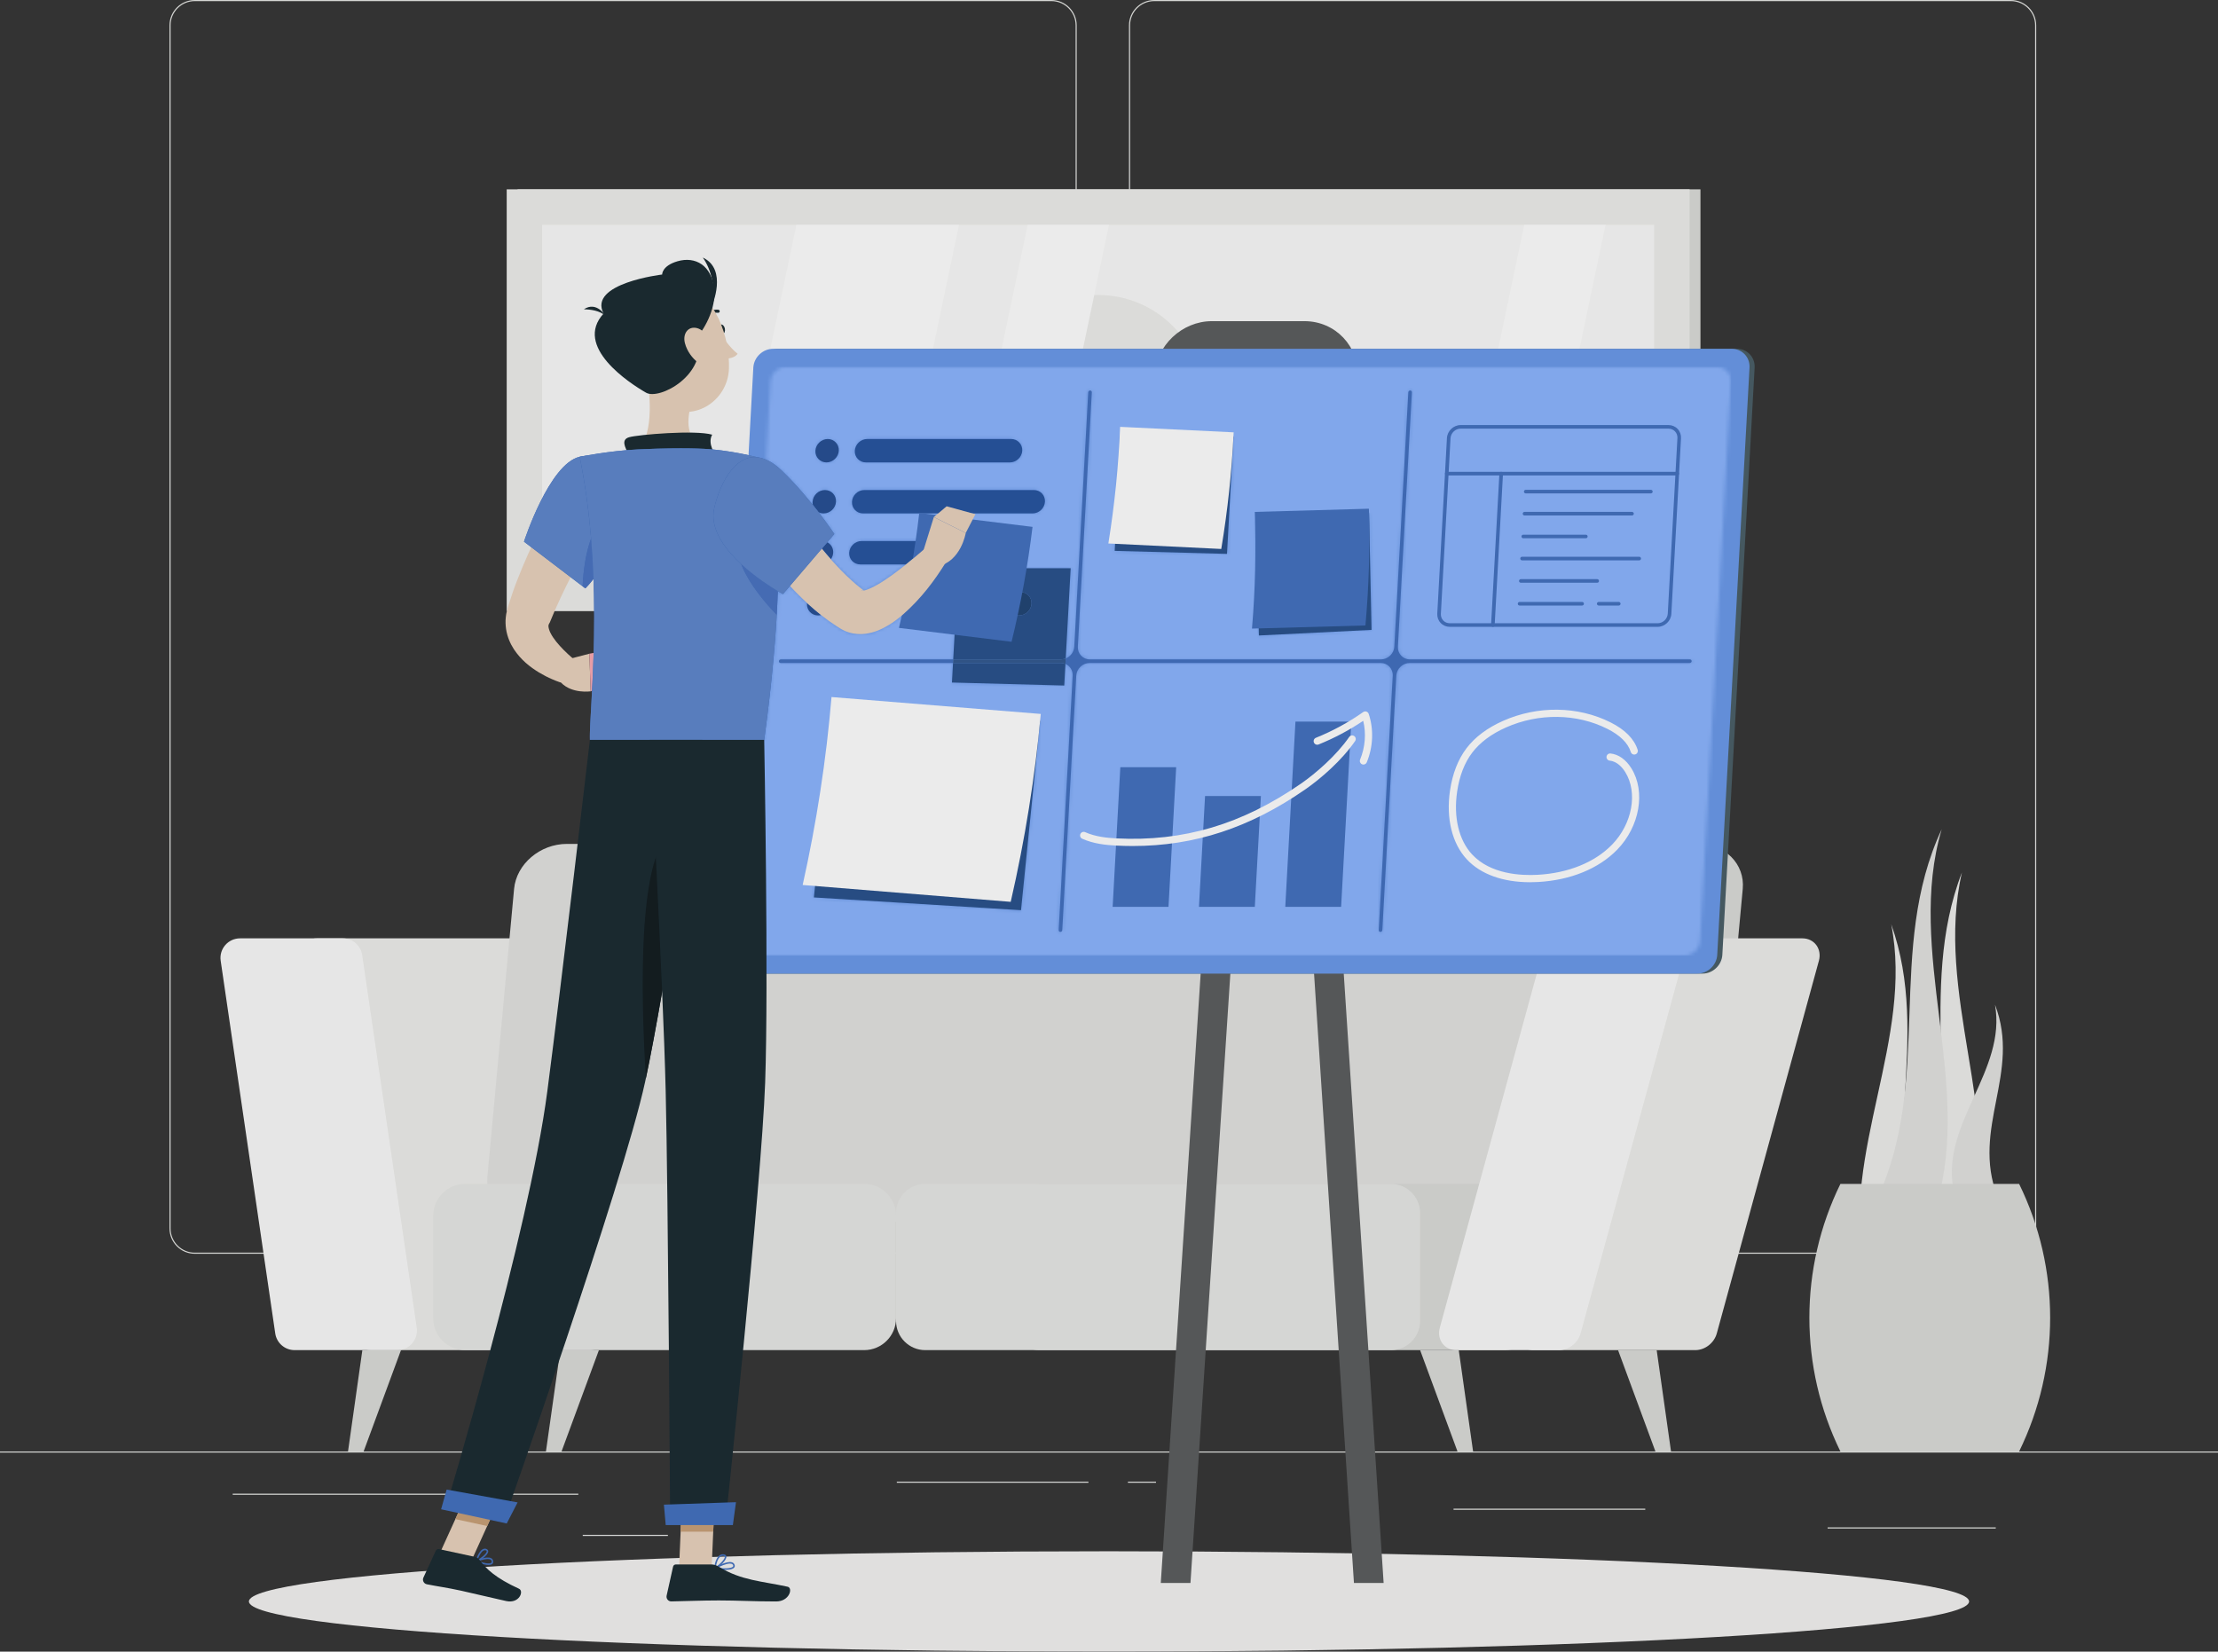 <svg xmlns="http://www.w3.org/2000/svg" xmlns:xlink="http://www.w3.org/1999/xlink" width="607px" height="452px" viewBox="0 0 607 452"><rect x="0" y="0" width="607" height="452" fill="#333333" stroke="none"/><title>5911565_2953996</title><defs><path d="M258.445,0 L3.887,0 C1.623,0 -0.119,1.84 0.006,4.104 L3.026,59.034 C4.308,59.034 5.53,59.034 6.676,59.034 C8.968,75.989 10.053,89.311 10.399,99.747 C11.282,99.218 11.81,98.933 11.81,98.933 L13.718,101.167 C15.207,99.567 16.758,98.005 18.398,96.495 C18.391,96.429 18.385,96.362 18.381,96.296 C18.286,94.536 19.648,93.096 21.409,93.096 C21.692,93.096 21.97,93.133 22.236,93.202 C22.295,93.155 22.355,93.108 22.414,93.061 C23.671,92.072 24.993,91.124 26.383,90.224 L27.435,89.558 C28.11,89.145 28.975,88.712 29.794,88.47 C30.904,88.117 31.989,87.983 32.986,87.983 C33.496,87.983 33.983,88.018 34.437,88.077 C37.122,88.471 38.951,89.423 40.561,90.349 C42.162,91.293 43.492,92.352 44.734,93.418 C49.445,97.588 52.921,102.112 56.06,107.096 C57.595,107.342 58.837,108.669 58.924,110.255 C59.021,112.015 57.659,113.456 55.898,113.456 L33.31,113.456 C31.548,113.456 30.029,112.015 29.931,110.255 C29.834,108.494 31.196,107.053 32.959,107.053 L45.484,107.053 C43.117,105.155 40.724,103.381 38.375,101.926 C37.315,101.273 36.245,100.732 35.305,100.333 C34.803,100.116 34.314,99.971 33.941,99.9 L33.39,100.313 C32.421,101.055 31.461,101.858 30.521,102.725 C28.581,104.478 26.713,106.415 24.907,108.465 C25.282,108.977 25.52,109.593 25.555,110.255 C25.624,111.506 24.955,112.597 23.929,113.122 L25.862,115.385 L25.862,115.385 C25.862,115.385 24.211,117.885 21.543,121.346 C21.959,121.132 22.435,121.012 22.944,121.012 C24.705,121.012 26.226,122.453 26.323,124.213 C26.419,125.973 25.057,127.413 23.296,127.413 C21.534,127.413 20.013,125.973 19.917,124.213 C19.899,123.9 19.928,123.597 19.997,123.311 C17.623,126.269 14.69,129.651 11.505,132.705 C10.005,134.143 8.582,135.12 7.241,135.708 L8.413,157.038 C8.538,159.3 10.481,161.14 12.746,161.14 L267.304,161.14 C269.568,161.14 271.309,159.3 271.184,157.038 L262.777,4.104 C262.653,1.84 260.709,0 258.445,0 M95.755,80.078 L175.382,80.078 C177.309,80.078 178.785,78.517 178.679,76.592 L174.851,6.979 C174.837,6.707 175.046,6.486 175.318,6.486 C175.59,6.486 175.823,6.707 175.837,6.979 L179.665,76.592 C179.771,78.517 181.418,80.078 183.345,80.078 L259.969,80.078 C260.242,80.078 260.474,80.298 260.489,80.571 C260.504,80.842 260.295,81.063 260.023,81.063 L183.399,81.063 C181.473,81.063 179.996,82.623 180.102,84.548 L183.929,154.162 C183.944,154.433 183.736,154.654 183.464,154.654 C183.19,154.654 182.959,154.433 182.943,154.162 L179.116,84.548 C179.011,82.623 177.363,81.063 175.435,81.063 L95.809,81.063 C93.881,81.063 92.406,82.623 92.512,84.548 L96.338,154.162 C96.353,154.433 96.145,154.654 95.872,154.654 C95.6,154.654 95.367,154.433 95.353,154.162 L91.526,84.548 C91.446,83.095 90.487,81.849 89.193,81.326 L90.549,106.009 L59.772,106.009 L59.413,99.497 L54.226,99.497 C52.464,99.497 50.943,98.056 50.847,96.296 C50.75,94.536 52.112,93.096 53.874,93.096 L59.061,93.096 L58.4,81.063 L11.221,81.063 C10.949,81.063 10.716,80.842 10.701,80.571 C10.687,80.298 10.895,80.078 11.168,80.078 L58.346,80.078 L58.053,74.731 L88.785,73.91 L89.109,79.815 C90.346,79.292 91.168,78.046 91.089,76.592 L87.261,6.979 C87.247,6.707 87.456,6.486 87.728,6.486 C87.999,6.486 88.233,6.707 88.247,6.979 L92.074,76.592 C92.18,78.517 93.828,80.078 95.755,80.078 M25.372,66.426 L20.273,15.92 L76.957,12.427 L82.189,64.257 L25.372,66.426 M172.195,121.142 L141.378,118.795 L142.054,87.608 L172.888,89.137 L172.195,121.142 M104.314,142.037 L102.594,110.759 L133.328,109.939 L135.092,142.037 L104.314,142.037 M34.078,127.413 C32.316,127.413 30.796,125.973 30.699,124.213 C30.602,122.453 31.964,121.012 33.726,121.012 L80.132,121.012 C81.893,121.012 83.413,122.453 83.51,124.213 C83.607,125.973 82.245,127.413 80.482,127.413 L34.078,127.413 M34.846,141.372 C33.083,141.372 31.563,139.931 31.466,138.171 C31.369,136.411 32.732,134.971 34.494,134.971 L73.917,134.971 C75.679,134.971 77.2,136.411 77.296,138.171 C77.393,139.931 76.031,141.372 74.269,141.372 L34.846,141.372 M24.063,141.372 C22.301,141.372 20.78,139.931 20.684,138.171 C20.587,136.411 21.949,134.971 23.711,134.971 C25.472,134.971 26.994,136.411 27.091,138.171 C27.187,139.931 25.824,141.372 24.063,141.372 M33.486,99.846 C33.403,99.846 33.342,99.855 33.306,99.874 C33.248,99.903 33.301,99.939 33.441,99.939 C33.507,99.939 33.59,99.931 33.692,99.912 C33.728,99.903 33.771,99.891 33.817,99.878 C33.686,99.857 33.573,99.846 33.486,99.846" id="path-1"></path></defs><g id="Designs" stroke="none" stroke-width="1" fill="none" fill-rule="evenodd" opacity="0.901"><g id="AppExchange-Products2-Copy-2" transform="translate(-322, -1174)"><g id="5911565_2953996" transform="translate(322, 1174)"><g id="g8" transform="translate(303.5, 226) scale(-1, 1) rotate(-180) translate(-303.5, -226)translate(0, -0)"><g id="g10" transform="translate(0, 0)"><polyline id="path12" fill="#E7E8E5" fill-rule="nonzero" points="607 54.482 2.01146081e-13 54.482 2.01146081e-13 54.786 607 54.786 607 54.482"></polyline><polygon id="path14" fill="#E7E8E5" fill-rule="nonzero" points="63.685 42.93 158.266 42.93 158.266 43.233 63.685 43.233"></polygon><polyline id="path16" fill="#E7E8E5" fill-rule="nonzero" points="500.168 34.007 546.18 34.007 546.18 33.704 500.168 33.704 500.168 34.007"></polyline><polyline id="path18" fill="#E7E8E5" fill-rule="nonzero" points="182.78 31.666 159.481 31.666 159.481 31.969 182.78 31.969 182.78 31.666"></polyline><polyline id="path20" fill="#E7E8E5" fill-rule="nonzero" points="245.431 46.525 297.867 46.525 297.867 46.222 245.431 46.222 245.431 46.525"></polyline><polyline id="path22" fill="#E7E8E5" fill-rule="nonzero" points="308.675 46.525 316.364 46.525 316.364 46.222 308.675 46.222 308.675 46.525"></polyline><polyline id="path24" fill="#E7E8E5" fill-rule="nonzero" points="450.259 38.825 397.788 38.825 397.788 39.129 450.259 39.129 450.259 38.825"></polyline><path d="M53.313,451.697 C49.659,451.697 46.687,448.727 46.687,445.077 L46.687,115.811 C46.687,112.16 49.659,109.191 53.313,109.191 L287.735,109.191 C291.388,109.191 294.36,112.16 294.36,115.811 L294.36,445.077 C294.36,448.727 291.388,451.697 287.735,451.697 L53.313,451.697 M287.735,108.888 L53.313,108.888 C49.492,108.888 46.383,111.993 46.383,115.811 L46.383,445.077 C46.383,448.893 49.492,452 53.313,452 L287.735,452 C291.554,452 294.663,448.893 294.663,445.077 L294.663,115.811 C294.663,111.993 291.554,108.888 287.735,108.888" id="path26" fill="#E7E8E5" fill-rule="nonzero"></path><path d="M315.897,451.697 C312.244,451.697 309.273,448.727 309.273,445.077 L309.273,115.811 C309.273,112.16 312.244,109.191 315.897,109.191 L550.318,109.191 C553.972,109.191 556.946,112.16 556.946,115.811 L556.946,445.077 C556.946,448.727 553.972,451.697 550.318,451.697 L315.897,451.697 M550.318,108.888 L315.897,108.888 C312.077,108.888 308.969,111.993 308.969,115.811 L308.969,445.077 C308.969,448.893 312.077,452 315.897,452 L550.318,452 C554.14,452 557.249,448.893 557.249,445.077 L557.249,115.811 C557.249,111.993 554.14,108.888 550.318,108.888" id="path28" fill="#E7E8E5" fill-rule="nonzero"></path><path d="M161.301,82.518 L101.654,82.518 C98.995,82.518 96.738,84.466 96.353,87.096 L81.423,189.081 C80.95,192.311 83.456,195.208 86.724,195.208 L146.37,195.208 C149.029,195.208 151.286,193.26 151.671,190.631 L166.601,88.645 C167.073,85.415 164.567,82.518 161.301,82.518" id="path30" fill="#EDEDEB" fill-rule="nonzero"></path><path d="M108.748,82.518 L80.625,82.518 C77.966,82.518 75.709,84.466 75.324,87.096 L60.394,189.081 C59.921,192.311 62.427,195.208 65.695,195.208 L93.819,195.208 C96.477,195.208 98.734,193.26 99.119,190.631 L114.049,88.645 C114.522,85.415 112.016,82.518 108.748,82.518" id="path32" fill="#FAFAF9" fill-rule="nonzero"></path><path d="M464.748,221.055 L174.839,221.055 C167.476,221.055 160.996,215.539 160.366,208.733 L153.07,129.991 C152.438,123.186 157.896,117.669 165.259,117.669 L455.167,117.669 C462.53,117.669 469.011,123.186 469.641,129.991 L476.938,208.733 C477.568,215.539 472.111,221.055 464.748,221.055" id="path34" fill="#DADBD8" fill-rule="nonzero"></path><path d="M445.069,221.055 L155.16,221.055 C147.797,221.055 141.318,215.539 140.687,208.733 L133.391,129.991 C132.761,123.186 138.218,117.669 145.58,117.669 L435.49,117.669 C442.851,117.669 449.332,123.186 449.963,129.991 L457.259,208.733 C457.889,215.539 452.432,221.055 445.069,221.055" id="path36" fill="#E2E2E0" fill-rule="nonzero"></path><path d="M118.56,91.245 L118.56,119.28 C118.56,124.1 122.471,128.008 127.295,128.008 L236.486,128.008 C241.31,128.008 245.221,124.1 245.221,119.28 L245.221,91.245 C245.221,86.425 241.31,82.518 236.486,82.518 L127.295,82.518 C122.471,82.518 118.56,86.425 118.56,91.245" id="path38" fill="#E7E8E5" fill-rule="nonzero"></path><path d="M276.448,90.505 L276.448,120.021 C276.448,124.432 280.027,128.008 284.441,128.008 L411.879,128.008 C416.293,128.008 419.872,124.432 419.872,120.021 L419.872,90.505 C419.872,86.094 416.293,82.518 411.879,82.518 L284.441,82.518 C280.027,82.518 276.448,86.094 276.448,90.505" id="path40" fill="#DADBD8" fill-rule="nonzero"></path><path d="M245.221,90.505 L245.221,120.021 C245.221,124.432 248.8,128.008 253.214,128.008 L380.651,128.008 C385.066,128.008 388.644,124.432 388.644,120.021 L388.644,90.505 C388.644,86.094 385.066,82.518 380.651,82.518 L253.214,82.518 C248.8,82.518 245.221,86.094 245.221,90.505" id="path42" fill="#E7E8E5" fill-rule="nonzero"></path><path d="M463.95,82.518 L419.577,82.518 C416.31,82.518 414.173,85.415 415.058,88.645 L443.004,190.631 C443.724,193.26 446.23,195.209 448.889,195.209 L493.26,195.209 C496.528,195.209 498.664,192.311 497.779,189.081 L469.834,87.096 C469.114,84.466 466.608,82.518 463.95,82.518" id="path44" fill="#EDEDEB" fill-rule="nonzero"></path><path d="M426.671,82.518 L398.548,82.518 C395.281,82.518 393.144,85.415 394.029,88.645 L421.974,190.631 C422.695,193.26 425.201,195.209 427.86,195.209 L455.983,195.209 C459.25,195.209 461.387,192.311 460.502,189.081 L432.557,87.096 C431.836,84.466 429.331,82.518 426.671,82.518" id="path46" fill="#FAFAF9" fill-rule="nonzero"></path><polyline id="path48" fill="#DADBD8" fill-rule="nonzero" points="403.141 54.786 398.873 54.786 388.644 82.518 399.218 82.518 403.141 54.786"></polyline><polyline id="path50" fill="#DADBD8" fill-rule="nonzero" points="457.309 54.786 453.041 54.786 442.811 82.518 453.385 82.518 457.309 54.786"></polyline><polyline id="path52" fill="#DADBD8" fill-rule="nonzero" points="149.409 54.786 153.678 54.786 163.906 82.518 153.333 82.518 149.409 54.786"></polyline><polyline id="path54" fill="#DADBD8" fill-rule="nonzero" points="95.242 54.786 99.51 54.786 109.739 82.518 99.166 82.518 95.242 54.786"></polyline><polygon id="path56" fill="#DADBD8" fill-rule="nonzero" points="141.636 284.809 465.364 284.809 465.364 400.185 141.636 400.185"></polygon><polygon id="path58" fill="#EDEDEB" fill-rule="nonzero" points="138.669 284.809 462.396 284.809 462.396 400.185 138.669 400.185"></polygon><polygon id="path60" fill="#FAFAF9" fill-rule="nonzero" points="148.381 294.513 452.684 294.513 452.684 390.48 148.381 390.48"></polygon><path d="M329.331,342.496 C329.331,326.604 316.438,313.72 300.532,313.72 C284.627,313.72 271.733,326.604 271.733,342.496 C271.733,358.39 284.627,371.274 300.532,371.274 C316.438,371.274 329.331,358.39 329.331,342.496" id="path62" fill="#EDEDEB" fill-rule="nonzero"></path><polyline id="path64" fill="#FFFFFF" fill-rule="nonzero" points="197.779 294.513 217.948 390.48 262.462 390.48 242.293 294.513 197.779 294.513"></polyline><polyline id="path66" fill="#FFFFFF" fill-rule="nonzero" points="261.074 294.513 281.244 390.48 303.5 390.48 283.332 294.513 261.074 294.513"></polyline><polyline id="path68" fill="#FFFFFF" fill-rule="nonzero" points="396.971 294.513 417.14 390.48 439.396 390.48 419.228 294.513 396.971 294.513"></polyline><path d="M536.925,213.257 C529.372,180.549 547.849,146.764 540.296,114.058 C537.802,114.161 535.308,114.264 532.816,114.368 C530.323,114.471 527.829,114.574 525.335,114.678 C537.876,147.178 524.385,180.757 536.925,213.257" id="path70" fill="#EDEDEB" fill-rule="nonzero"></path><path d="M517.568,199.073 C523.757,167.801 503.894,136.533 510.083,105.263 C512.578,105.263 515.073,105.263 517.568,105.263 C520.064,105.263 522.56,105.263 525.055,105.263 C513.875,136.533 528.748,167.801 517.568,199.073" id="path72" fill="#EDEDEB" fill-rule="nonzero"></path><path d="M531.386,225.073 C521.486,191.725 539.89,155.736 529.99,122.389 C527.278,122.641 524.567,122.895 521.856,123.148 C519.144,123.401 516.433,123.654 513.722,123.908 C529.045,156.749 516.063,192.231 531.386,225.073" id="path74" fill="#E2E2E0" fill-rule="nonzero"></path><path d="M545.971,177.052 C549.165,159.02 531.358,144.84 534.551,126.808 C536.564,126.439 538.575,126.071 540.587,125.701 C542.599,125.332 544.61,124.963 546.622,124.594 C539.404,143.364 553.188,158.282 545.971,177.052" id="path76" fill="#E2E2E0" fill-rule="nonzero"></path><path d="M552.573,128.008 C536.27,128.008 519.967,128.008 503.664,128.008 C492.341,104.911 492.341,77.881 503.664,54.786 C519.967,54.786 536.27,54.786 552.573,54.786 C563.896,77.881 563.896,104.911 552.573,128.008" id="path78" fill="#DADBD8" fill-rule="nonzero"></path><path d="M538.881,13.737 C538.881,6.15 433.498,0 303.5,0 C173.502,0 68.119,6.15 68.119,13.737 C68.119,21.322 173.502,27.472 303.5,27.472 C433.498,27.472 538.881,21.322 538.881,13.737" id="path80" fill="#F3F2F1" fill-rule="nonzero"></path><path d="M465.928,185.559 L203.587,185.559 C200.759,185.559 198.572,187.873 198.727,190.698 L207.562,351.411 C207.718,354.238 210.159,356.55 212.987,356.55 L475.328,356.55 C478.157,356.55 480.343,354.238 480.188,351.411 L471.354,190.698 C471.198,187.873 468.757,185.559 465.928,185.559" id="path82" fill="#475C65" fill-rule="nonzero"></path><path d="M355.573,329.218 L330.215,329.218 C321.759,329.218 315.22,336.122 315.684,344.559 L315.941,349.247 C316.39,357.421 323.462,364.11 331.655,364.11 L356.997,364.11 C365.463,364.11 372.008,357.199 371.545,348.753 L371.287,344.081 C370.838,335.907 363.767,329.218 355.573,329.218" id="path84" fill="#595B5C" fill-rule="nonzero"></path><polyline id="path86" fill="#595B5C" fill-rule="nonzero" points="378.659 18.802 370.533 18.802 348.165 360.53 356.291 360.53 378.659 18.802"></polyline><polyline id="path88" fill="#595B5C" fill-rule="nonzero" points="317.672 18.802 325.798 18.802 348.165 360.53 340.04 360.53 317.672 18.802"></polyline><path d="M464.532,185.559 L202.19,185.559 C199.362,185.559 197.175,187.873 197.33,190.698 L206.165,351.411 C206.321,354.238 208.762,356.55 211.59,356.55 L473.932,356.55 C476.76,356.55 478.947,354.238 478.792,351.411 L469.956,190.698 C469.801,187.873 467.36,185.559 464.532,185.559" id="path90" fill="#6898EA" fill-rule="nonzero"></path><g id="g92" transform="translate(202.466, 190.484)"><g id="g94-Clipped" transform="translate(-0, 0)"><mask id="mask-2" fill="white"><use xlink:href="#path-1"></use></mask><g id="path96"></g><g id="g94" mask="url(#mask-2)" fill="#8AB4FF" fill-rule="nonzero"><g transform="translate(-0.119, 0)" id="path100"><polygon points="2.17801524e-13 0 271.427 0 271.427 161.142 2.17801524e-13 161.142"></polygon></g></g></g></g><path d="M377.783,196.971 C377.512,196.971 377.303,197.191 377.317,197.463 L381.145,267.076 C381.251,269.001 379.774,270.563 377.848,270.563 L298.22,270.563 C296.294,270.563 294.646,269.001 294.539,267.076 L290.713,197.463 C290.698,197.191 290.465,196.971 290.193,196.971 C289.921,196.971 289.713,197.191 289.726,197.463 L293.555,267.076 C293.634,268.531 292.812,269.777 291.575,270.299 L291.659,271.811 C292.953,272.334 293.912,273.58 293.992,275.033 L297.818,344.646 C297.833,344.918 298.066,345.138 298.338,345.138 C298.611,345.138 298.819,344.918 298.804,344.646 L294.978,275.033 C294.872,273.108 296.347,271.548 298.275,271.548 L377.901,271.548 C379.829,271.548 381.476,273.108 381.582,275.033 L385.409,344.646 C385.424,344.918 385.656,345.138 385.929,345.138 C386.201,345.138 386.41,344.918 386.394,344.646 L382.568,275.033 C382.462,273.108 383.938,271.548 385.865,271.548 L462.489,271.548 C462.761,271.548 462.97,271.327 462.955,271.055 C462.939,270.782 462.708,270.563 462.434,270.563 L385.81,270.563 C383.884,270.563 382.236,269.001 382.131,267.076 L378.303,197.463 C378.288,197.191 378.055,196.971 377.783,196.971 M260.812,270.563 L213.634,270.563 C213.361,270.563 213.153,270.782 213.167,271.055 C213.182,271.327 213.415,271.548 213.687,271.548 L260.866,271.548 L260.812,270.563" id="path102" fill="#3F6EBF" fill-rule="nonzero"></path><polyline id="path104" fill="#264F8B" fill-rule="nonzero" points="335.794 300.424 305.06 301.244 306.78 332.521 337.558 332.521 335.794 300.424"></polyline><path d="M334.22,301.768 C323.924,302.269 313.627,302.771 303.329,303.272 C305.038,313.903 306.11,324.561 306.542,335.189 C316.901,334.688 327.258,334.187 337.615,333.685 C337.123,323.055 335.99,312.395 334.22,301.768" id="path106" fill="#FFFFFF" fill-rule="nonzero"></path><polyline id="path108" fill="#264F8B" fill-rule="nonzero" points="344.52 278.092 343.844 309.279 374.661 311.626 375.354 279.622 344.52 278.092"></polyline><path d="M373.676,280.837 C363.328,280.549 352.98,280.261 342.63,279.974 C343.527,290.66 343.784,301.324 343.401,311.909 C353.812,312.201 364.221,312.494 374.628,312.786 C374.95,302.193 374.633,291.524 373.676,280.837" id="path110" fill="#406FBF" fill-rule="nonzero"></path><polyline id="path112" fill="#264F8B" fill-rule="nonzero" points="279.423 202.911 222.739 206.405 227.837 256.911 284.655 254.742 279.423 202.911"></polyline><path d="M276.603,205.198 C257.627,206.735 238.648,208.273 219.667,209.81 C223.478,226.897 226.112,244.072 227.563,261.244 C246.656,259.703 265.745,258.163 284.831,256.621 C283.27,239.449 280.523,222.275 276.603,205.198" id="path114" fill="#FFFFFF" fill-rule="nonzero"></path><path d="M226.177,325.455 C224.415,325.455 223.053,326.895 223.15,328.655 C223.246,330.415 224.767,331.857 226.529,331.857 C228.29,331.857 229.652,330.415 229.556,328.655 C229.459,326.895 227.938,325.455 226.177,325.455" id="path116" fill="#234D92" fill-rule="nonzero"></path><path d="M276.383,325.455 L236.959,325.455 C235.198,325.455 233.835,326.895 233.932,328.655 C234.029,330.415 235.549,331.857 237.312,331.857 L276.735,331.857 C278.496,331.857 279.859,330.415 279.761,328.655 C279.666,326.895 278.144,325.455 276.383,325.455" id="path118" fill="#23529F" fill-rule="nonzero"></path><path d="M225.409,311.496 C224.901,311.496 224.425,311.617 224.008,311.83 C223.525,312.456 223.009,313.115 222.463,313.795 C222.394,314.081 222.365,314.385 222.383,314.698 C222.479,316.458 224,317.898 225.762,317.898 C227.523,317.898 228.885,316.458 228.789,314.698 C228.692,312.938 227.171,311.496 225.409,311.496" id="path120" fill="#234D92" fill-rule="nonzero"></path><path d="M282.597,311.496 L236.192,311.496 C234.429,311.496 233.067,312.938 233.164,314.698 C233.262,316.458 234.782,317.898 236.544,317.898 L282.948,317.898 C284.711,317.898 286.073,316.458 285.976,314.698 C285.879,312.938 284.359,311.496 282.597,311.496" id="path122" fill="#23529F" fill-rule="nonzero"></path><path d="M227.372,298.95 C226.536,299.898 225.714,300.87 224.903,301.86 L226.395,303.607 C227.421,303.081 228.09,301.991 228.021,300.739 C227.986,300.078 227.748,299.462 227.372,298.95" id="path124" fill="#234D92" fill-rule="nonzero"></path><path d="M247.95,297.538 L235.425,297.538 C233.662,297.538 232.3,298.979 232.397,300.739 C232.494,302.499 234.014,303.94 235.776,303.94 L258.363,303.94 C260.125,303.94 261.487,302.499 261.39,300.739 C261.303,299.153 260.061,297.826 258.526,297.58 C258.643,297.764 258.759,297.949 258.875,298.136 L253.664,302.339 C251.801,300.724 249.884,299.089 247.95,297.538" id="path126" fill="#23529F" fill-rule="nonzero"></path><path d="M261.527,283.58 L256.34,283.58 C254.578,283.58 253.216,285.02 253.313,286.78 C253.409,288.54 254.93,289.981 256.692,289.981 L261.879,289.981 L261.527,283.58" id="path128" fill="#23529F" fill-rule="nonzero"></path><path d="M223.875,283.58 C222.113,283.58 220.751,285.02 220.847,286.78 C220.851,286.847 220.857,286.914 220.864,286.979 C222.092,285.851 223.368,284.751 224.702,283.687 C224.436,283.618 224.158,283.58 223.875,283.58" id="path130" fill="#234D92" fill-rule="nonzero"></path><polyline id="path132" fill="#406FBF" fill-rule="nonzero" points="321.886 242.045 306.598 242.045 304.497 203.823 319.785 203.823 321.886 242.045"></polyline><polyline id="path134" fill="#406FBF" fill-rule="nonzero" points="345.073 234.166 329.787 234.166 328.119 203.823 343.405 203.823 345.073 234.166"></polyline><polyline id="path136" fill="#406FBF" fill-rule="nonzero" points="369.814 254.519 354.526 254.519 351.74 203.823 367.026 203.823 369.814 254.519"></polyline><path d="M310.001,220.478 C308.487,220.478 306.961,220.518 305.418,220.596 C302.747,220.733 299.284,221.071 296.169,222.471 C295.673,222.693 295.451,223.276 295.675,223.772 C295.898,224.268 296.481,224.489 296.977,224.267 C299.794,223.001 303.02,222.691 305.519,222.564 C323.861,221.62 339.922,226.395 356.088,237.584 C359.943,240.253 365.697,245.188 369.233,250.318 C369.542,250.767 370.156,250.877 370.604,250.57 C371.052,250.262 371.165,249.648 370.856,249.201 C367.174,243.857 361.393,238.86 357.211,235.966 C342.028,225.455 326.913,220.478 310.001,220.478" id="path138" fill="#FFFFFF" fill-rule="nonzero"></path><path d="M373.133,242.771 C373.008,242.771 372.88,242.796 372.756,242.846 C372.254,243.054 372.015,243.629 372.222,244.132 C373.618,247.51 373.912,251.306 373.071,254.742 C369.227,252.159 365.125,249.983 360.858,248.263 C360.353,248.06 359.779,248.304 359.575,248.809 C359.372,249.312 359.616,249.886 360.121,250.09 C364.67,251.924 369.027,254.293 373.069,257.132 C373.323,257.31 373.647,257.358 373.942,257.261 C374.239,257.164 374.47,256.935 374.57,256.64 C375.986,252.447 375.794,247.613 374.044,243.38 C373.887,243.001 373.52,242.771 373.133,242.771" id="path140" fill="#FFFFFF" fill-rule="nonzero"></path><path d="M399.748,334.696 C398.293,334.696 397.045,333.514 396.965,332.059 L394.323,284.02 C394.285,283.328 394.518,282.678 394.98,282.191 C395.44,281.705 396.074,281.438 396.766,281.438 L453.634,281.438 C455.089,281.438 456.338,282.621 456.418,284.075 L459.058,332.113 C459.096,332.806 458.864,333.455 458.403,333.943 C457.943,334.428 457.308,334.696 456.616,334.696 L399.748,334.696 Z M453.634,280.453 L396.766,280.453 C395.8,280.453 394.912,280.83 394.265,281.514 C393.614,282.2 393.286,283.109 393.34,284.075 L395.98,332.113 C396.088,334.08 397.779,335.681 399.748,335.681 L456.616,335.681 C457.581,335.681 458.47,335.304 459.118,334.62 C459.767,333.935 460.096,333.025 460.043,332.059 L457.401,284.02 C457.294,282.054 455.603,280.453 453.634,280.453" id="path142" fill="#406FBF" fill-rule="nonzero"></path><path d="M459.018,321.897 L395.94,321.897 C395.667,321.897 395.447,322.118 395.447,322.39 C395.447,322.663 395.667,322.882 395.94,322.882 L459.018,322.882 C459.29,322.882 459.51,322.663 459.51,322.39 C459.51,322.118 459.29,321.897 459.018,321.897" id="path144" fill="#406FBF" fill-rule="nonzero"></path><path d="M408.555,280.453 L408.527,280.454 C408.256,280.469 408.047,280.7 408.062,280.972 L410.34,322.418 C410.355,322.689 410.585,322.9 410.86,322.882 C411.132,322.868 411.34,322.635 411.325,322.363 L409.046,280.919 C409.032,280.655 408.815,280.453 408.555,280.453" id="path146" fill="#406FBF" fill-rule="nonzero"></path><path d="M451.793,316.973 L417.547,316.973 C417.275,316.973 417.054,317.194 417.054,317.466 C417.054,317.739 417.275,317.958 417.547,317.958 L451.793,317.958 C452.064,317.958 452.285,317.739 452.285,317.466 C452.285,317.194 452.064,316.973 451.793,316.973" id="path148" fill="#406FBF" fill-rule="nonzero"></path><path d="M446.633,310.931 L417.214,310.931 C416.942,310.931 416.722,311.152 416.722,311.424 C416.722,311.695 416.942,311.916 417.214,311.916 L446.633,311.916 C446.905,311.916 447.126,311.695 447.126,311.424 C447.126,311.152 446.905,310.931 446.633,310.931" id="path150" fill="#406FBF" fill-rule="nonzero"></path><path d="M433.995,304.695 L416.872,304.695 C416.6,304.695 416.379,304.916 416.379,305.187 C416.379,305.459 416.6,305.68 416.872,305.68 L433.995,305.68 C434.267,305.68 434.487,305.459 434.487,305.187 C434.487,304.916 434.267,304.695 433.995,304.695" id="path152" fill="#406FBF" fill-rule="nonzero"></path><path d="M437.106,292.524 L416.203,292.524 C415.931,292.524 415.71,292.745 415.71,293.017 C415.71,293.288 415.931,293.509 416.203,293.509 L437.106,293.509 C437.377,293.509 437.598,293.288 437.598,293.017 C437.598,292.745 437.377,292.524 437.106,292.524" id="path154" fill="#406FBF" fill-rule="nonzero"></path><path d="M432.983,286.288 L415.859,286.288 C415.587,286.288 415.366,286.508 415.366,286.78 C415.366,287.052 415.587,287.273 415.859,287.273 L432.983,287.273 C433.255,287.273 433.476,287.052 433.476,286.78 C433.476,286.508 433.255,286.288 432.983,286.288" id="path156" fill="#406FBF" fill-rule="nonzero"></path><path d="M443.007,286.288 L437.521,286.288 C437.248,286.288 437.028,286.508 437.028,286.78 C437.028,287.052 437.248,287.273 437.521,287.273 L443.007,287.273 C443.279,287.273 443.5,287.052 443.5,286.78 C443.5,286.508 443.279,286.288 443.007,286.288" id="path158" fill="#406FBF" fill-rule="nonzero"></path><path d="M448.606,298.652 L416.539,298.652 C416.267,298.652 416.048,298.873 416.048,299.145 C416.048,299.417 416.267,299.637 416.539,299.637 L448.606,299.637 C448.878,299.637 449.099,299.417 449.099,299.145 C449.099,298.873 448.878,298.652 448.606,298.652" id="path160" fill="#406FBF" fill-rule="nonzero"></path><path d="M418.713,210.566 C411.285,210.566 405.197,212.76 401.416,216.841 C397.38,221.197 395.706,228.047 396.821,235.637 C397.505,240.286 399.026,244.186 401.34,247.231 C403.663,250.285 407.024,252.803 411.329,254.716 C420.827,258.938 431.821,258.79 440.739,254.32 C444.734,252.317 447.239,249.783 448.182,246.789 C448.346,246.27 448.057,245.717 447.537,245.554 C447.018,245.39 446.465,245.679 446.302,246.197 C445.525,248.664 443.356,250.804 439.855,252.56 C431.459,256.768 421.095,256.9 412.13,252.916 C408.132,251.14 405.03,248.826 402.91,246.038 C400.798,243.263 399.406,239.666 398.772,235.351 C397.743,228.354 399.234,222.095 402.862,218.179 C407.906,212.733 416.258,212.345 420.787,212.594 C429.206,213.06 436.451,215.999 441.185,220.868 C446.72,226.565 448.272,235.085 444.794,240.687 C444.12,241.773 442.672,243.625 440.541,243.838 C440,243.892 439.604,244.375 439.659,244.916 C439.712,245.457 440.199,245.849 440.737,245.798 C442.939,245.578 444.975,244.132 446.469,241.726 C450.41,235.378 448.745,225.821 442.599,219.496 C437.518,214.27 429.811,211.12 420.896,210.626 C420.157,210.586 419.429,210.566 418.713,210.566" id="path162" fill="#FFFFFF" fill-rule="nonzero"></path><path d="M166.705,313.247 L163.204,307.15 L159.773,300.923 C157.514,296.765 155.356,292.57 153.385,288.356 C152.404,286.243 151.471,284.139 150.619,282.025 L150.461,281.643 L150.41,281.552 L150.307,281.384 C150.24,281.278 150.197,281.175 150.141,281.036 C150.05,280.763 150.086,280.296 150.287,279.676 C150.673,278.418 151.813,276.776 153.21,275.248 C154.582,273.709 156.356,272.137 157.951,270.758 L155.107,264.701 C153.661,265.112 152.458,265.53 151.183,266.086 C149.922,266.618 148.698,267.259 147.477,267.986 C145.065,269.475 142.641,271.314 140.635,274.327 C139.659,275.833 138.822,277.7 138.494,279.86 C138.345,280.934 138.292,282.06 138.43,283.157 C138.491,283.707 138.572,284.255 138.708,284.774 L138.907,285.562 L139.056,286.041 C139.837,288.522 140.646,290.976 141.592,293.343 C143.438,298.104 145.516,302.705 147.784,307.184 C148.917,309.424 150.092,311.638 151.329,313.818 C152.574,316.016 153.785,318.138 155.209,320.354 L166.705,313.247" id="path164" fill="#E9D2BC" fill-rule="nonzero"></path><path d="M154.905,271.443 L161.284,273.1 L161.649,262.809 C161.649,262.809 156.661,262.068 153.604,265.118 L154.905,271.443" id="path166" fill="#E9D2BC" fill-rule="nonzero"></path><polyline id="path168" fill="#F9A8B3" fill-rule="nonzero" points="170.323 274.835 168.884 265.8 161.649 262.809 161.284 273.1 170.323 274.835"></polyline><path d="M196.708,361.742 C196.851,361.037 197.342,360.542 197.802,360.635 C198.263,360.73 198.521,361.377 198.377,362.081 C198.234,362.785 197.744,363.28 197.283,363.186 C196.822,363.093 196.565,362.446 196.708,361.742" id="path170" fill="#17282F" fill-rule="nonzero"></path><path d="M197.276,360.529 C197.276,360.529 199.707,356.791 201.87,355.189 C200.859,353.772 198.63,353.874 198.63,353.874 L197.276,360.529" id="path172" fill="#E9D2BC" fill-rule="nonzero"></path><path d="M193.332,365.129 L193.044,365.241 C192.873,365.399 192.863,365.666 193.021,365.837 C194.608,367.553 196.532,367.248 196.616,367.234 C196.845,367.196 197.001,366.977 196.961,366.747 C196.922,366.518 196.701,366.365 196.476,366.402 C196.412,366.412 194.908,366.633 193.641,365.264 C193.559,365.175 193.445,365.129 193.332,365.129" id="path174" fill="#17282F" fill-rule="nonzero"></path><path d="M176.627,351.835 C177.907,345.314 179.183,333.369 174.618,329.019 C174.618,329.019 176.401,322.406 188.524,322.406 C201.855,322.406 194.896,329.018 194.896,329.018 C187.62,330.755 187.808,336.148 189.076,341.214 L176.627,351.835" id="path176" fill="#E9D2BC" fill-rule="nonzero"></path><path d="M171.989,327.81 C171.014,329.621 169.941,331.694 172.16,332.343 C174.602,333.057 190.292,334.382 194.902,333.042 C193.485,330.525 195.883,327.43 195.883,327.43 L171.989,327.81" id="path178" fill="#17282F" fill-rule="nonzero"></path><path d="M133.944,25.297 L134.193,25.216 C134.361,25.136 134.465,25.017 134.514,24.856 C134.627,24.476 134.486,24.356 134.44,24.316 C133.96,23.91 132.179,24.285 130.925,24.787 C131.776,25.086 133.153,25.468 133.944,25.297 L133.944,25.297 Z M132.494,23.873 C133.388,23.68 134.283,23.629 134.714,23.996 C134.895,24.15 135.077,24.443 134.918,24.976 C134.835,25.255 134.652,25.465 134.375,25.597 C133.17,26.17 130.403,25.044 130.285,24.995 L130.155,24.807 L130.274,24.611 C130.697,24.407 131.595,24.067 132.494,23.873" id="path180" fill="#406FBF" fill-rule="nonzero"></path><path d="M132.846,27.744 L132.938,27.719 C133.199,27.628 133.195,27.5 133.194,27.446 C133.179,26.848 131.755,25.647 130.711,25.16 C130.972,25.872 131.568,27.277 132.332,27.666 C132.507,27.755 132.676,27.782 132.846,27.744 L132.846,27.744 Z M130.322,24.594 L130.425,24.599 C131.434,24.892 133.591,26.423 133.616,27.435 C133.621,27.618 133.557,27.95 133.076,28.118 C132.764,28.226 132.45,28.2 132.14,28.043 C130.948,27.435 130.195,24.966 130.164,24.861 L130.216,24.652 L130.322,24.594" id="path182" fill="#406FBF" fill-rule="nonzero"></path><path d="M199.754,24.106 C199.902,24.106 200.04,24.092 200.162,24.059 C200.357,24.006 200.492,23.908 200.576,23.763 C200.725,23.501 200.671,23.371 200.617,23.296 C200.202,22.721 197.948,22.708 196.289,22.942 C197.116,23.365 198.711,24.106 199.754,24.106 L199.754,24.106 Z M198.34,22.379 C199.484,22.379 200.589,22.535 200.959,23.05 C201.089,23.229 201.191,23.536 200.942,23.973 C200.803,24.216 200.577,24.383 200.274,24.466 C198.789,24.869 195.673,23.094 195.54,23.018 L195.437,22.801 L195.603,22.628 C196.173,22.515 197.273,22.379 198.34,22.379" id="path184" fill="#406FBF" fill-rule="nonzero"></path><path d="M197.821,26.237 L197.949,26.23 C198.328,26.193 198.353,26.042 198.36,25.994 C198.457,25.388 197.009,23.874 195.91,23.215 C196.026,23.915 196.343,25.352 197.088,25.962 C197.313,26.146 197.553,26.237 197.821,26.237 Z M195.646,22.624 L195.732,22.643 C196.809,23.126 198.941,25.054 198.778,26.061 C198.739,26.297 198.572,26.592 197.991,26.651 C197.558,26.695 197.166,26.572 196.82,26.289 C195.685,25.358 195.444,22.957 195.435,22.855 L195.522,22.664 L195.646,22.624" id="path186" fill="#406FBF" fill-rule="nonzero"></path><polyline id="path188" fill="#E9D2BC" fill-rule="nonzero" points="185.838 22.836 194.757 22.836 195.645 43.473 186.727 43.473 185.838 22.836"></polyline><polyline id="path190" fill="#E9D2BC" fill-rule="nonzero" points="120.38 26.962 129.097 25.075 137.847 44.298 129.131 46.184 120.38 26.962"></polyline><path d="M129.934,25.95 L120.141,28.069 C119.785,28.146 119.423,27.965 119.271,27.634 L115.872,20.264 C115.519,19.5 115.986,18.603 116.812,18.44 C120.243,17.759 121.948,17.6 126.254,16.669 C128.904,16.095 134.884,14.639 138.543,13.847 C142.122,13.073 143.463,16.568 142.036,17.219 C135.638,20.141 132.965,22.712 131.233,25.108 C130.921,25.54 130.455,25.837 129.934,25.95" id="path192" fill="#17282F" fill-rule="nonzero"></path><path d="M194.698,23.867 L184.959,23.867 C184.594,23.867 184.278,23.615 184.199,23.258 L182.437,15.338 C182.255,14.517 182.879,13.738 183.721,13.753 C187.234,13.812 192.311,14.018 196.726,14.018 C201.889,14.018 206.348,13.737 212.404,13.737 C216.065,13.737 217.081,17.435 215.549,17.77 C208.572,19.295 202.875,19.459 196.846,23.173 C196.191,23.577 195.467,23.867 194.698,23.867" id="path194" fill="#17282F" fill-rule="nonzero"></path><path d="M158.649,327.004 C150.291,325.089 143.399,303.767 143.399,303.767 L160.185,290.982 C160.185,290.982 166.345,296.787 169.087,307.453 C171.961,318.628 167.197,328.962 158.649,327.004" id="path196" fill="#406FBF" fill-rule="nonzero"></path><path d="M160.185,290.982 L160.184,290.983 C160.244,291.04 161.162,291.921 162.426,293.576 C162.426,293.573 162.426,293.576 162.426,293.573 C161.121,291.864 160.185,290.982 160.185,290.982 M159.569,291.452 L156.159,294.049 L145.389,302.252 L143.399,303.767 C143.399,303.767 150.291,325.089 158.649,327.004 C158.891,327.059 159.126,327.105 159.361,327.14 C158.903,327.055 158.649,327.004 158.649,327.004 L158.649,327.004 L158.649,327.004 C160.186,319.506 161.169,311.954 161.773,304.645 C160.287,300.599 159.654,295.878 159.441,291.551 L159.569,291.452" id="path198" fill="#5C85CC" fill-rule="nonzero"></path><path d="M160.18,290.981 L159.569,291.452 L160.184,290.983 C160.181,290.981 160.18,290.981 160.18,290.981" id="path200" fill="#B6B8B6" fill-rule="nonzero"></path><path d="M160.184,290.983 L159.569,291.452 L159.441,291.551 C159.654,295.878 160.287,300.599 161.773,304.645 C162.085,300.877 162.295,297.171 162.426,293.576 C161.162,291.921 160.244,291.04 160.184,290.983" id="path202" fill="#4771C1" fill-rule="nonzero"></path><path d="M208.614,326.545 C208.614,326.545 218.106,315.832 209.142,249.518 C194.769,249.518 168.434,249.518 161.44,249.518 C161.111,256.836 165.712,292.529 158.649,327.004 C158.649,327.004 166.827,328.643 174.618,329.019 C180.714,329.313 189.537,329.507 194.896,329.018 C201.96,328.374 208.614,326.545 208.614,326.545" id="path204" fill="#406FBF" fill-rule="nonzero"></path><path d="M209.142,249.518 C194.769,249.518 168.434,249.518 161.44,249.518 C161.428,249.779 161.423,250.076 161.423,250.408 C161.424,255.272 162.612,267.609 162.612,283.185 C162.612,286.514 162.558,289.99 162.426,293.576 C162.295,297.171 162.085,300.877 161.773,304.645 C161.169,311.954 160.186,319.506 158.649,327.004 C158.649,327.004 166.827,328.643 174.618,329.019 C178.027,329.183 182.289,329.316 186.322,329.316 C189.499,329.316 192.534,329.234 194.896,329.018 C200.214,328.533 205.3,327.377 207.488,326.834 C207.174,326.877 206.863,326.899 206.558,326.899 C200.867,326.899 197.06,319.628 195.493,313.065 C195.318,312.33 195.235,311.596 195.234,310.866 C195.228,306.044 198.794,301.378 202.839,297.638 C204.989,292.08 209.742,286.66 212.564,283.751 C212.695,286.027 212.792,288.186 212.862,290.234 C212.863,290.233 212.864,290.233 212.865,290.231 C212.519,279.795 211.434,266.473 209.142,249.518" id="path206" fill="#5C85CC" fill-rule="nonzero"></path><path d="M212.564,283.751 C209.742,286.66 204.989,292.08 202.839,297.638 C206.583,294.176 210.739,291.505 212.862,290.234 C212.792,288.186 212.695,286.027 212.564,283.751" id="path208" fill="#4771C1" fill-rule="nonzero"></path><polyline id="path210" fill="#C3C5C2" fill-rule="nonzero" points="186.269 32.829 186.265 32.829 186.72 43.468 186.727 43.468 186.269 32.829"></polyline><polyline id="path212" fill="#C89E76" fill-rule="nonzero" points="195.187 32.829 186.269 32.829 186.727 43.468 195.643 43.468 195.187 32.829"></polyline><polyline id="path214" fill="#C3C5C2" fill-rule="nonzero" points="124.618 36.27 124.611 36.271 125.486 38.19 125.491 38.188 124.618 36.27"></polyline><polyline id="path216" fill="#C89E76" fill-rule="nonzero" points="133.331 34.384 124.618 36.27 125.491 38.188 134.206 36.303 133.331 34.384"></polyline><path d="M172.892,358.459 C175.184,349.917 176.091,344.8 181.367,341.248 C189.301,335.905 199.182,342.037 199.492,351.092 C199.77,359.242 195.976,371.843 186.802,373.564 C177.762,375.261 170.601,367.003 172.892,358.459" id="path218" fill="#E9D2BC" fill-rule="nonzero"></path><path d="M176.818,344.529 C180.453,342.45 193.706,349.398 190.984,359.927 C190.984,359.927 196.033,365.993 195.462,372.688 C194.892,379.382 190.293,381.934 185.401,380.498 C181.089,379.232 181.214,376.872 181.214,376.872 C181.214,376.872 160.833,374.474 165.184,366.196 C156.888,357.159 172.281,347.123 176.818,344.529" id="path220" fill="#17282F" fill-rule="nonzero"></path><path d="M165.755,365.508 C165.755,365.508 163.327,369.707 159.785,367.356 C161.455,367.332 164.186,367.046 165.755,365.508" id="path222" fill="#17282F" fill-rule="nonzero"></path><path d="M194.813,368.275 C194.813,368.275 199.255,378.295 192.33,381.521 C194.665,378.273 195.935,373.034 194.813,368.275" id="path224" fill="#17282F" fill-rule="nonzero"></path><path d="M187.439,358.101 C188.021,355.86 189.494,353.932 191.037,352.784 C193.359,351.058 195.092,352.756 194.927,355.382 C194.779,357.743 193.393,361.488 190.832,362.188 C188.31,362.878 186.774,360.666 187.439,358.101" id="path226" fill="#E9D2BC" fill-rule="nonzero"></path><path d="M192.22,249.518 C192.22,249.518 182.099,181.414 176.542,155.9 C170.458,127.959 137.83,35.519 137.83,35.519 L121.866,38.974 C121.866,38.974 144.681,114.305 149.787,153.367 C153.709,183.371 161.44,249.518 161.44,249.518 L192.22,249.518" id="path228" fill="#17282F" fill-rule="nonzero"></path><polyline id="path230" fill="#406FBF" fill-rule="nonzero" points="141.653 40.845 138.678 35.076 120.716 38.961 122.23 44.357 141.653 40.845"></polyline><path d="M176.767,156.921 C176.767,156.926 176.767,156.932 176.766,156.937 C178.093,163.161 179.657,171.63 181.274,180.934 C179.657,171.62 178.091,163.142 176.767,156.921" id="path232" fill="#949696" fill-rule="nonzero"></path><path d="M176.766,156.937 C175.359,179.371 174.124,222.961 185.823,225.253 C186.134,225.314 186.433,225.344 186.722,225.344 C187.348,225.344 187.926,225.204 188.458,224.938 C186.407,211.781 183.779,195.355 181.274,180.934 C179.657,171.63 178.093,163.161 176.766,156.937" id="path234" fill="#0F191D" fill-rule="nonzero"></path><path d="M209.142,249.518 C209.142,249.518 210.37,182.888 209.4,155.712 C208.392,127.445 198.51,34.89 198.51,34.89 L183.403,34.89 C183.403,34.89 182.848,125.794 182.175,153.555 C181.442,183.819 177.785,249.518 177.785,249.518 L209.142,249.518" id="path236" fill="#17282F" fill-rule="nonzero"></path><path d="M291.251,264.394 L260.518,265.215 L260.812,270.563 L290.258,270.563 C290.729,270.563 291.174,270.469 291.575,270.299 L291.251,264.394 M290.311,271.548 L260.866,271.548 L261.527,283.58 L278.926,283.58 C280.689,283.58 282.209,285.02 282.306,286.78 C282.403,288.54 281.04,289.981 279.278,289.981 L261.879,289.981 L262.237,296.493 L293.015,296.493 L291.659,271.811 C291.239,271.641 290.783,271.548 290.311,271.548" id="path238" fill="#264F8B" fill-rule="nonzero"></path><path d="M291.575,270.299 C291.174,270.469 290.729,270.563 290.258,270.563 L260.812,270.563 L260.866,271.548 L290.311,271.548 C290.783,271.548 291.239,271.641 291.659,271.811 L291.575,270.299" id="path240" fill="#30578E" fill-rule="nonzero"></path><path d="M278.926,283.58 L261.527,283.58 L261.879,289.981 L279.278,289.981 C281.04,289.981 282.403,288.54 282.306,286.78 C282.209,285.02 280.689,283.58 278.926,283.58" id="path242" fill="#1E4272" fill-rule="nonzero"></path><path d="M276.837,276.368 C266.564,277.635 256.289,278.902 246.013,280.169 C248.505,290.6 250.358,301.104 251.57,311.626 C261.906,310.356 272.241,309.085 282.574,307.814 C281.303,297.293 279.389,286.792 276.837,276.368" id="path244" fill="#406FBF" fill-rule="nonzero"></path><polyline id="path246" fill="#406FBF" fill-rule="nonzero" points="201.417 40.904 200.565 34.636 182.187 34.636 181.69 40.229 201.417 40.904"></polyline><path d="M213.013,318.416 C214.383,316.282 215.948,313.885 217.508,311.671 C219.099,309.438 220.688,307.206 222.362,305.06 C225.68,300.763 229.198,296.634 232.987,293.209 C233.927,292.342 234.887,291.539 235.856,290.798 L236.586,290.25 C236.519,290.288 236.288,290.366 236.158,290.396 C235.841,290.457 235.687,290.402 235.772,290.359 C235.957,290.263 236.843,290.416 237.77,290.817 C238.711,291.216 239.781,291.757 240.841,292.41 C245.11,295.054 249.521,298.748 253.664,302.339 L258.875,298.136 C255.642,292.933 252.086,288.227 247.2,283.903 C245.958,282.836 244.628,281.777 243.027,280.834 C241.417,279.907 239.588,278.956 236.902,278.562 C235.561,278.387 233.937,278.421 232.26,278.955 C231.441,279.196 230.576,279.629 229.901,280.043 L228.849,280.709 C227.459,281.609 226.137,282.556 224.88,283.545 C219.86,287.519 215.67,292 211.805,296.661 C209.903,299.012 208.058,301.39 206.35,303.86 C204.618,306.357 202.994,308.745 201.386,311.526 L213.013,318.416" id="path248" fill="#E9D2BC" fill-rule="nonzero"></path><path d="M195.493,313.065 C192.641,301.117 214.276,289.417 214.276,289.417 L228.328,305.869 C228.328,305.869 221.93,315.557 213.971,323.189 C204.14,332.617 197.665,322.16 195.493,313.065" id="path250" fill="#406FBF" fill-rule="nonzero"></path><path d="M214.276,289.417 C214.276,289.417 213.745,289.704 212.862,290.234 C210.739,291.505 206.583,294.176 202.839,297.638 C198.794,301.378 195.228,306.044 195.234,310.866 C195.235,311.596 195.318,312.33 195.493,313.065 C197.06,319.628 200.867,326.899 206.558,326.899 C208.756,326.899 211.234,325.814 213.971,323.189 C221.93,315.557 228.328,305.869 228.328,305.869 L224.903,301.86 L216.184,291.652 L214.276,289.417" id="path252" fill="#5C85CC" fill-rule="nonzero"></path><path d="M252.25,299.853 L255.565,310.496 L264.294,306.149 C264.294,306.149 263.022,298.384 256.669,297.039 L252.25,299.853" id="path254" fill="#E9D2BC" fill-rule="nonzero"></path><polyline id="path256" fill="#E9D2BC" fill-rule="nonzero" points="259.066 313.446 266.938 311.28 264.294 306.149 255.565 310.496 259.066 313.446"></polyline></g></g></g></g></g></svg>